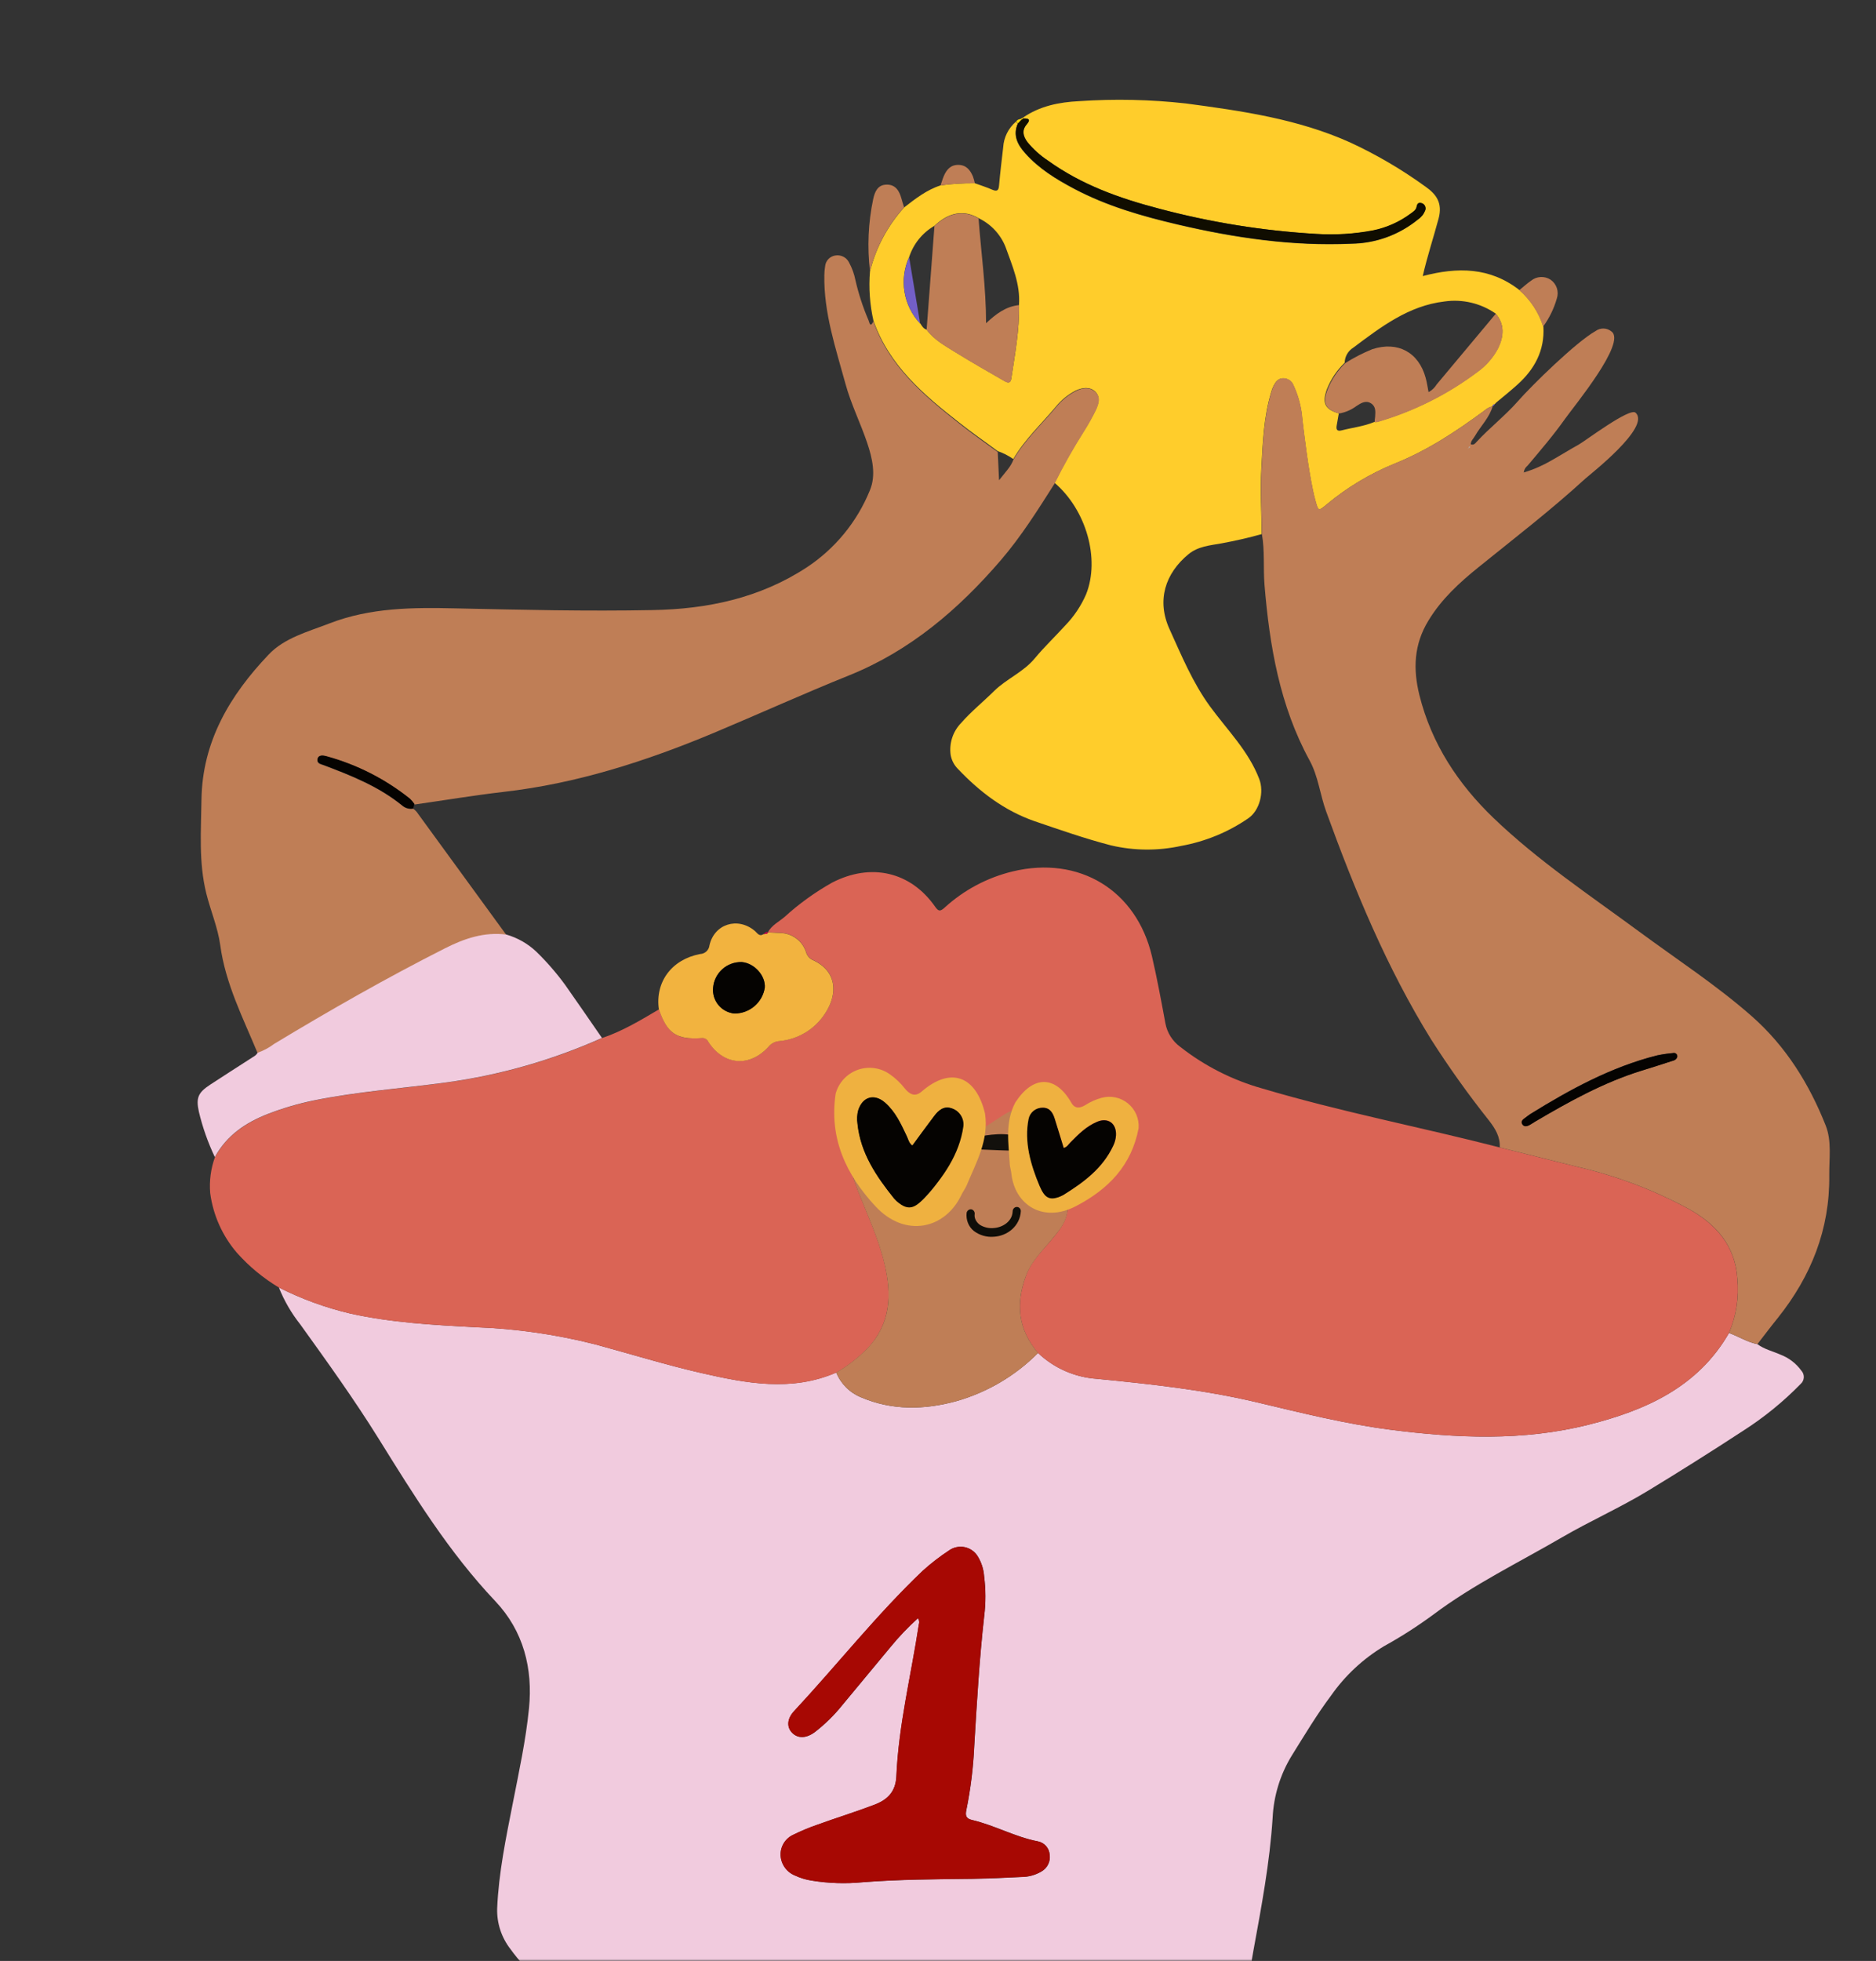 <?xml version="1.0" encoding="UTF-8"?> <svg xmlns="http://www.w3.org/2000/svg" width="469" height="490" viewBox="0 0 469 490" fill="none"><rect x="0" y="0" width="469" height="490" fill="#333333" stroke="none"/><mask id="mask0_2988_7007" style="mask-type:alpha" maskUnits="userSpaceOnUse" x="0" y="0" width="469" height="490"><rect width="469" height="490" fill="#C4C4C4"></rect></mask><g mask="url(#mask0_2988_7007)"><path d="M439.349 335.875C441.062 337.156 443.152 337.623 445.055 338.47C447.176 339.264 449.015 340.665 450.339 342.498C450.549 342.727 450.711 342.995 450.816 343.287C450.921 343.578 450.966 343.888 450.95 344.198C450.933 344.507 450.855 344.81 450.719 345.089C450.584 345.368 450.394 345.617 450.161 345.821C445.818 350.271 440.977 354.207 435.733 357.554C427.874 362.686 419.967 367.671 411.967 372.528C404.98 376.763 397.486 380.081 390.428 384.19C379.612 390.484 368.305 395.953 358.267 403.5C354.346 406.38 350.244 409.006 345.985 411.36C340.761 414.502 336.256 418.703 332.761 423.691C329.163 428.486 326.091 433.642 322.923 438.715C320.057 443.408 318.419 448.744 318.157 454.234C317.443 465.449 315.358 476.457 313.34 487.491C312.236 493.519 311.574 499.616 310.823 505.708C310.397 509.347 309.693 512.949 308.718 516.482C308.632 517.099 308.317 517.662 307.836 518.059C307.356 518.457 306.743 518.661 306.119 518.63C299.766 519.155 293.396 518.968 287.037 519.192C279.774 519.446 272.506 520.21 265.296 520.533C258.922 520.659 252.547 520.346 246.216 519.596C245.395 519.552 244.594 519.331 243.773 519.265C236.078 518.662 228.351 518.235 220.678 517.433C209.726 516.3 198.812 514.879 187.879 513.603C183.862 513.142 179.806 512.979 175.772 512.629C170.796 512.195 166.325 510.432 161.879 508.438C155.79 505.7 149.727 502.907 143.624 500.235C137.238 497.299 131.726 492.757 127.631 487.054C125.364 484.153 124.183 480.553 124.292 476.876C124.673 467.932 126.5 459.22 128.216 450.503C129.751 442.665 131.465 434.814 132.248 426.891C133.239 416.946 130.894 407.555 123.813 400.086C112.223 387.853 103.476 373.674 94.652 359.48C88.564 349.698 81.83 340.337 75.096 330.977C72.862 328.164 71.05 325.043 69.715 321.711C75.402 324.583 81.411 326.771 87.615 328.229C97.893 330.492 108.406 331.091 118.866 331.632C128.984 331.991 139.034 333.433 148.844 335.933C157.624 338.316 166.386 341.031 175.306 343.078C186.57 345.65 197.822 347.822 209.063 342.961C209.625 344.351 210.46 345.614 211.52 346.677C212.58 347.739 213.842 348.58 215.233 349.147C223.026 352.488 231.12 352.29 239.008 350.137C246.77 347.946 253.833 343.792 259.511 338.076C263.51 341.873 268.712 344.157 274.218 344.533C287.655 345.844 301.084 347.289 314.245 350.408C325.239 353.021 336.226 355.778 347.494 357.24C364.081 359.376 380.743 360.139 397.134 356C411.322 352.431 424.449 346.66 432.25 333.082C434.654 333.945 436.814 335.383 439.349 335.875ZM229.488 404.36C229.65 404.586 229.755 404.847 229.795 405.122C229.834 405.397 229.807 405.677 229.715 405.939C227.799 418.578 224.656 431.051 224.1 443.886C223.901 447.585 222.029 449.662 218.642 450.957C213.867 452.778 208.999 454.271 204.206 456.013C202.224 456.698 200.288 457.507 198.408 458.434C197.398 458.875 196.547 459.612 195.967 460.547C195.388 461.482 195.108 462.572 195.164 463.67C195.227 464.764 195.603 465.818 196.248 466.705C196.893 467.592 197.78 468.276 198.803 468.676C200.093 469.279 201.461 469.697 202.868 469.917C207.096 470.611 211.397 470.753 215.661 470.338C224.797 469.63 233.941 469.589 243.1 469.481C247.145 469.432 251.196 469.25 255.239 469.023C257.052 469.038 258.834 468.558 260.392 467.634C261.114 467.219 261.694 466.596 262.056 465.846C262.419 465.097 262.546 464.256 262.421 463.433C262.364 462.634 262.044 461.876 261.51 461.276C260.977 460.677 260.26 460.271 259.471 460.119C253.774 459.002 248.664 456.083 243.055 454.793C241.549 454.423 241.275 453.73 241.599 452.259C242.677 446.978 243.337 441.62 243.574 436.235C244.224 425.394 244.852 414.563 246.067 403.763C246.465 400.49 246.456 397.18 246.041 393.908C245.92 392.107 245.356 390.363 244.399 388.832C244.037 388.257 243.56 387.762 243 387.377C242.439 386.992 241.805 386.726 241.138 386.594C240.47 386.462 239.783 386.468 239.118 386.611C238.452 386.755 237.823 387.032 237.27 387.426C234.955 388.946 232.761 390.64 230.706 392.494C219.181 403.461 209.333 415.974 198.508 427.6C196.699 429.558 196.719 431.659 198.092 433.044C199.465 434.428 201.504 434.416 203.67 432.855C206.226 430.884 208.538 428.619 210.558 426.105C214.604 421.279 218.574 416.404 222.619 411.578C224.72 409 227.017 406.587 229.488 404.36Z" fill="#F1CBDE"></path><path d="M432.248 333.094C424.447 346.672 411.32 352.442 397.131 356.011C380.775 360.131 364.101 359.389 347.491 357.251C336.257 355.791 325.259 353.034 314.242 350.419C301.048 347.299 287.652 345.856 274.216 344.544C268.71 344.168 263.507 341.884 259.509 338.087C254.533 332.265 253.899 325.843 256.456 318.871C257.773 315.098 260.711 312.434 263.154 309.455C264.916 307.328 266.645 305.199 266.883 302.224C268.043 301.364 250.635 281.353 249.729 284.126L243.58 282.518C241.765 274.855 236.605 273.077 230.801 278.097C229.399 279.311 228.325 278.575 227.404 277.481C226.538 276.361 225.501 275.384 224.331 274.583C223.4 273.936 222.327 273.522 221.203 273.376C220.078 273.229 218.935 273.355 217.869 273.742C216.803 274.129 215.847 274.767 215.08 275.6C214.313 276.433 213.758 277.439 213.462 278.531C212.958 279.362 212.621 280.284 212.47 281.244C211.049 286.966 212.44 292.352 214.528 297.641C216.889 303.622 219.638 309.458 221.135 315.771C222.946 323.511 222.723 330.754 216.867 336.949C214.559 339.3 211.944 341.33 209.093 342.985C197.852 347.846 186.6 345.674 175.336 343.102C166.427 341.056 157.699 338.343 148.874 335.957C139.065 333.457 129.014 332.015 118.896 331.656C108.437 331.093 97.923 330.528 87.645 328.253C81.441 326.796 75.432 324.608 69.746 321.735C65.823 319.395 62.281 316.469 59.244 313.061C55.613 308.845 53.288 303.668 52.552 298.159C52.29 295.104 52.695 292.03 53.738 289.146C56.668 283.749 61.428 280.539 67.023 278.363C70.725 276.931 74.54 275.81 78.428 275.011C89.382 272.778 100.526 272 111.585 270.507C125.029 268.667 138.141 264.921 150.522 259.381C155.602 257.688 160.16 254.923 164.748 252.215C166.807 258.247 169.136 259.861 175.387 259.375C175.742 259.319 176.107 259.385 176.42 259.561C176.734 259.737 176.979 260.013 177.116 260.345C180.976 266.219 187.484 266.735 192.187 261.489C192.51 261.095 192.911 260.77 193.363 260.535C193.816 260.3 194.312 260.159 194.822 260.12C197.147 259.916 199.395 259.181 201.39 257.973C203.386 256.765 205.076 255.115 206.332 253.152C209.511 248.29 209.283 242.59 203.172 239.851C202.773 239.663 202.42 239.39 202.136 239.053C201.853 238.716 201.646 238.321 201.529 237.896C201.091 236.53 200.237 235.335 199.085 234.476C197.934 233.618 196.543 233.139 195.106 233.107C194.062 233.051 193.019 232.995 191.975 232.938C192.937 231.191 194.733 230.321 196.168 229.098C199.78 225.816 203.751 222.952 208.007 220.559C217.72 215.527 227.653 217.794 233.785 226.567C234.642 227.802 235.08 227.748 236.12 226.826C240.946 222.404 246.819 219.28 253.189 217.746C269.805 213.752 284.114 222.442 287.991 238.959C289.275 244.494 290.31 250.082 291.345 255.681C291.783 258.045 293.107 260.154 295.048 261.579C301.143 266.362 308.123 269.901 315.588 271.994C335.151 277.812 355.155 281.643 374.925 286.717C381.467 288.351 388.001 289.98 394.528 291.605C404.171 293.842 413.468 297.365 422.169 302.079C429.001 305.901 433.79 311.258 434.339 319.486C434.792 324.125 434.073 328.803 432.248 333.094Z" fill="#DA6455"></path><path d="M218.368 80.151C217.448 76.101 217.154 71.934 217.496 67.795C218.991 61.863 221.92 56.387 226.026 51.846C228.85 49.654 231.663 47.45 235.142 46.326C237.98 45.925 240.845 45.744 243.712 45.788C245.186 46.322 246.686 46.792 248.078 47.411C249.265 47.908 249.65 47.596 249.759 46.391C250.042 43.195 250.425 40.016 250.797 36.826C250.868 35.597 251.186 34.396 251.733 33.293C252.281 32.191 253.045 31.21 253.981 30.409L254.433 30.922C253.163 33.831 254.362 36.173 256.264 38.286C259.696 42.17 264.052 44.827 268.566 47.214C276.72 51.518 285.503 54.035 294.41 56.125C308.706 59.471 323.135 61.58 337.857 60.917C343.918 60.837 349.772 58.708 354.462 54.878C355.279 54.336 355.908 53.555 356.264 52.642C356.334 52.465 356.367 52.276 356.36 52.085C356.353 51.895 356.307 51.708 356.224 51.537C356.141 51.365 356.024 51.213 355.879 51.089C355.734 50.965 355.564 50.873 355.382 50.817C354.671 50.568 354.259 50.99 354.132 51.694C354.005 52.398 353.342 52.918 352.74 53.352C349.917 55.474 346.654 56.938 343.189 57.638C338.554 58.491 333.83 58.767 329.126 58.459C315.801 57.678 302.589 55.549 289.694 52.105C279.811 49.529 270.383 46.145 262.032 40.141C260.086 38.862 258.345 37.297 256.87 35.497C255.834 34.064 255.38 32.562 256.709 31.045C257.801 29.793 257.09 29.555 255.885 29.601L255.728 29.404C259.949 26.487 264.789 25.525 269.757 25.281C278.654 24.673 287.588 24.864 296.451 25.851C310.481 27.716 324.514 29.727 337.593 35.618C344.187 38.676 350.469 42.362 356.353 46.626C359.079 48.539 360.677 50.702 359.656 54.58C358.387 59.322 356.834 63.982 355.685 68.986C364.348 66.708 372.509 66.725 379.892 72.51C382.67 74.945 384.73 78.091 385.85 81.607C386.196 87.591 383.639 92.275 379.311 96.153C377.591 97.693 375.809 99.141 374.015 100.622L373.624 101.057C373.346 101.042 373.147 101.231 373.131 101.53C372.41 101.694 371.743 102.041 371.195 102.537C364.18 107.714 356.963 112.503 348.847 115.777C342.587 118.304 336.763 121.796 331.588 126.124C329.607 127.762 329.575 127.738 328.874 125.234C328.612 124.309 328.396 123.364 328.191 122.409C327.01 116.635 326.3 110.787 325.58 104.927C325.374 101.939 324.622 99.015 323.36 96.298C323.157 95.769 322.794 95.316 322.323 95C321.852 94.685 321.295 94.522 320.727 94.534C319.488 94.59 318.896 95.458 318.4 96.386C318.132 96.921 317.922 97.483 317.776 98.063C315.916 104.273 315.693 110.705 315.337 117.118C315.043 122.568 315.374 128.018 315.426 133.464C312.102 134.396 308.754 135.149 305.358 135.778C302.513 136.291 299.551 136.498 297.128 138.479C291.303 143.265 289.102 150.034 292.39 157.232C295.377 163.791 298.143 170.539 302.488 176.494C306.834 182.449 312.112 187.61 314.807 194.643C316.067 197.921 314.929 202.526 312.05 204.493C307.022 207.942 301.317 210.285 295.312 211.369C289.511 212.642 283.496 212.596 277.715 211.233C271.247 209.552 264.951 207.347 258.642 205.197C251.089 202.568 244.939 197.883 239.501 192.158C238.538 191.202 237.896 189.972 237.664 188.637C237.462 187.186 237.597 185.708 238.058 184.318C238.519 182.927 239.293 181.66 240.322 180.615C242.838 177.729 245.827 175.357 248.545 172.648C251.66 169.605 255.836 167.952 258.669 164.538C261.051 161.667 263.785 159.07 266.306 156.295C268.502 154.032 270.27 151.391 271.525 148.5C275.062 139.658 271.546 127.393 263.647 120.647C265.884 116.173 268.348 111.815 271.031 107.591C272.112 105.883 273.096 104.114 273.977 102.295C274.644 100.865 275.128 99.113 273.793 97.841C272.459 96.57 270.608 96.826 268.952 97.581C267.011 98.576 265.301 99.968 263.933 101.666C260.364 105.918 256.18 109.803 253.322 114.704C252.118 113.861 250.801 113.191 249.409 112.716C246.197 110.321 242.975 108.126 239.9 105.672C231.009 98.728 222.328 91.407 218.368 80.151ZM230.037 80.779C230.471 81.413 230.81 82.143 231.656 82.366C233.576 84.958 236.369 86.452 239.019 88.094C242.953 90.528 246.984 92.811 250.99 95.126C251.692 95.531 252.589 96.034 252.81 94.613C253.741 88.498 254.892 82.405 254.749 76.176C255.116 71.008 253.048 66.386 251.385 61.709C250.129 58.548 247.721 55.978 244.645 54.514C241.02 52.364 237.221 53.004 233.619 56.42C230.611 58.153 228.355 60.937 227.286 64.234C226.042 66.96 225.639 69.995 226.128 72.951C226.617 75.907 227.977 78.651 230.034 80.834L230.037 80.779ZM334.712 103.241C334.535 104.253 334.369 105.266 334.181 106.278C333.993 107.29 334.219 107.858 335.45 107.535C338.16 106.837 340.97 106.543 343.58 105.439C343.803 105.461 344.028 105.455 344.249 105.42C353.341 102.794 361.874 98.528 369.423 92.832C371.564 91.286 373.313 89.261 374.529 86.919C375.956 83.985 376.204 81.043 373.878 78.33C370.157 75.761 365.601 74.69 361.123 75.333C352.159 76.373 345.189 81.73 338.298 86.892C337.657 87.29 337.127 87.842 336.755 88.498C336.384 89.153 336.182 89.891 336.169 90.643C334.232 92.511 332.717 94.77 331.726 97.27C330.481 100.747 331.222 102.286 334.709 103.296L334.712 103.241Z" fill="#FFCD2B"></path><path d="M315.471 133.422C315.419 127.976 315.066 122.524 315.381 117.076C315.726 110.662 315.961 104.231 317.821 98.021C317.967 97.441 318.177 96.879 318.445 96.344C318.941 95.415 319.533 94.547 320.772 94.492C321.339 94.48 321.897 94.643 322.368 94.958C322.839 95.274 323.201 95.727 323.405 96.255C324.667 98.973 325.419 101.897 325.625 104.884C326.345 110.744 327.055 116.593 328.236 122.366C328.441 123.322 328.657 124.266 328.919 125.191C329.62 127.695 329.652 127.719 331.633 126.082C336.808 121.754 342.632 118.262 348.892 115.734C357.007 112.472 364.224 107.672 371.24 102.495C371.787 101.999 372.454 101.652 373.175 101.488C372.364 104.366 370.182 106.426 368.744 108.937C368.362 109.616 367.698 110.158 367.685 111.024C368.461 111.288 368.811 110.796 369.131 110.435C372.371 106.921 376.158 104.004 379.359 100.388C382.919 96.313 394.072 85.415 398.882 82.73C399.462 82.297 400.172 82.072 400.896 82.091C401.62 82.11 402.317 82.371 402.874 82.834C406.678 85.593 393.532 101.461 391.279 104.639C388.375 108.738 385.107 112.55 381.896 116.355C381.629 116.562 381.407 116.821 381.242 117.115C381.077 117.409 380.973 117.734 380.935 118.069C383.37 117.336 385.709 116.317 387.902 115.034C390.199 113.735 392.412 112.343 394.707 111.078C396.233 110.238 407.538 101.692 408.908 103.144C412.757 106.739 397.444 118.569 396.284 119.639C387.758 127.446 378.605 134.485 369.63 141.735C364.845 145.599 360.361 149.69 357.097 155.091C353.435 161.071 353.258 167.26 354.849 173.689C357.871 185.828 364.532 195.918 373.427 204.45C384.556 215.114 397.392 223.659 409.763 232.767C419.23 239.753 429.086 246.149 437.974 253.959C446.479 261.46 452.299 270.838 456.427 281.247C457.985 285.197 457.261 289.547 457.315 293.715C457.472 307.155 452.787 318.89 444.466 329.307C442.737 331.435 441.057 333.678 439.358 335.864C436.824 335.372 434.663 333.934 432.259 333.083C434.082 328.796 434.801 324.122 434.349 319.486C433.801 311.258 429.013 305.868 422.18 302.079C413.479 297.365 404.181 293.842 394.538 291.605C388.004 289.987 381.469 288.358 374.936 286.717C375.078 284.07 373.819 282.025 372.278 280.031C367.096 273.52 362.257 266.745 357.781 259.732C346.686 241.816 338.685 222.456 331.538 202.775C330.005 198.56 329.572 193.981 327.382 189.987C319.932 176.332 317.394 161.432 316.131 146.2C315.782 141.915 316.224 137.64 315.471 133.422ZM367.2 111.965L366.937 112.095C366.937 112.095 367.059 112.101 367.07 112.102C367.11 112.05 367.14 111.992 367.158 111.929C367.307 111.848 367.696 111.869 367.3 111.57L367.2 111.965ZM419.331 263.966C419.336 263.833 419.31 263.701 419.254 263.581C419.199 263.46 419.116 263.355 419.012 263.272C418.908 263.19 418.786 263.133 418.656 263.106C418.525 263.08 418.391 263.084 418.263 263.119C416.924 263.235 415.593 263.43 414.278 263.705C402.798 266.598 392.567 272.157 382.613 278.343C382.175 278.619 381.767 278.964 381.338 279.274C380.91 279.584 380.176 280.178 380.583 280.9C380.989 281.622 381.868 281.436 382.559 281.006C382.95 280.783 383.32 280.514 383.711 280.291C392.233 275.261 400.875 270.471 410.387 267.517C412.89 266.741 415.393 265.964 417.875 265.143C418.475 264.975 419.197 264.792 419.331 263.966Z" fill="#BF7E56"></path><path d="M253.368 114.818C256.226 109.917 260.375 106.075 263.98 101.781C265.347 100.083 267.057 98.691 268.999 97.696C270.657 96.885 272.397 96.623 273.84 97.956C275.282 99.289 274.693 100.924 274.023 102.41C273.142 104.229 272.158 105.997 271.077 107.706C268.395 111.93 265.93 116.287 263.693 120.762C259.484 127.39 255.295 134.063 250.163 140.03C239.593 152.304 227.535 162.631 212.216 168.784C200.835 173.359 189.626 178.455 178.292 183.2C161.433 190.236 144.13 195.805 125.88 197.878C118.44 198.744 111.046 199.979 103.64 201.036C103.31 200.543 102.932 200.084 102.512 199.665C96.368 194.754 89.282 191.148 81.691 189.068C80.891 188.837 79.718 188.496 79.43 189.702C79.143 190.909 80.231 190.956 80.995 191.253C87.915 193.847 94.793 196.605 100.616 201.362C100.989 201.676 101.426 201.904 101.896 202.031C102.366 202.158 102.858 202.181 103.338 202.097C103.633 202.316 103.903 202.565 104.144 202.841C111.639 213.109 119.133 223.388 126.626 233.678C121.098 232.959 116.083 234.678 111.287 237.108C96.716 244.478 82.54 252.559 68.569 260.994C67.312 261.943 65.916 262.692 64.429 263.216C60.773 254.387 56.377 245.863 55.061 236.172C54.462 231.774 52.63 227.542 51.561 223.197C49.65 215.462 50.264 207.574 50.37 199.803C50.575 185.228 57.531 173.693 67.115 163.611C71.084 159.381 77.001 157.855 82.392 155.767C92.626 151.808 103.25 151.779 113.894 152.019C130.31 152.38 146.713 152.773 163.143 152.446C176.886 152.208 189.929 149.443 201.572 141.849C208.714 137.169 214.257 130.43 217.466 122.53C219.061 118.75 218.098 114.51 216.791 110.651C215.12 105.695 212.737 100.946 211.37 95.918C208.932 87.01 205.922 78.172 206.084 68.749C206.095 68.008 206.161 67.269 206.281 66.538C206.342 65.858 206.633 65.22 207.107 64.728C207.581 64.236 208.209 63.921 208.887 63.834C209.562 63.73 210.252 63.844 210.858 64.158C211.464 64.472 211.953 64.971 212.256 65.581C213.011 66.965 213.55 68.455 213.856 70C214.642 73.431 215.736 76.784 217.125 80.019C217.335 80.463 217.516 82.062 218.346 80.307C222.305 91.562 230.987 98.873 239.929 105.908C243.015 108.362 246.267 110.615 249.438 112.952C249.533 115.112 249.628 117.272 249.76 120.001C251.386 117.922 252.726 116.617 253.368 114.818Z" fill="#BF7E56"></path><path d="M64.395 263.067C65.881 262.544 67.277 261.795 68.534 260.846C82.506 252.41 96.681 244.33 111.253 236.96C116.049 234.529 121.063 232.81 126.592 233.53C129.403 234.339 131.978 235.812 134.1 237.822C136.725 240.379 139.131 243.15 141.293 246.108C144.397 250.496 147.421 254.936 150.49 259.356C138.109 264.895 124.998 268.641 111.554 270.481C100.494 271.975 89.351 272.753 78.396 274.985C74.508 275.784 70.693 276.906 66.992 278.338C61.396 280.514 56.682 283.693 53.707 289.121C51.984 285.495 50.647 281.7 49.717 277.797C48.957 274.323 49.517 273.021 52.541 271.039C55.832 268.861 59.185 266.764 62.497 264.609C63.181 264.113 63.974 263.844 64.395 263.067Z" fill="#F1CBDE"></path><path d="M226.028 51.802C221.921 56.343 218.992 61.819 217.497 67.751C216.78 61.745 217.051 55.661 218.299 49.742C218.697 47.942 219.393 46.168 221.656 46.134C223.918 46.101 224.844 47.728 225.374 49.667C225.567 50.422 225.808 51.124 226.028 51.802Z" fill="#BF7E56"></path><path d="M385.783 81.603C384.663 78.087 382.603 74.941 379.825 72.506C380.815 71.704 381.741 70.843 382.781 70.132C383.457 69.587 384.288 69.269 385.156 69.222C386.025 69.174 386.885 69.401 387.617 69.87C388.366 70.38 388.926 71.121 389.212 71.979C389.498 72.838 389.493 73.766 389.199 74.621C388.479 77.13 387.323 79.493 385.783 81.603Z" fill="#BF7E56"></path><path d="M243.712 45.789C240.845 45.745 237.98 45.926 235.142 46.327C235.407 45.553 235.628 44.754 235.946 44.004C236.634 42.397 237.658 41.175 239.605 41.202C241.552 41.229 242.543 42.471 243.225 44.074C243.429 44.633 243.592 45.206 243.712 45.789Z" fill="#BF7E56"></path><path d="M254.028 30.377C254.149 30.183 254.318 30.023 254.519 29.914C254.72 29.804 254.946 29.748 255.175 29.75C255.247 29.819 255.314 29.893 255.374 29.972L254.523 30.892L254.028 30.377Z" fill="#FDD802"></path><path d="M373.134 101.474C373.15 101.175 373.346 101.041 373.627 101.001C373.588 101.298 373.467 101.492 373.134 101.474Z" fill="#6F5BC9"></path><path d="M373.602 101.053L373.992 100.619L373.602 101.053Z" fill="#6F5BC9"></path><path d="M255.129 29.748L255.692 29.423L255.849 29.62L255.329 29.97C255.269 29.89 255.202 29.816 255.129 29.748Z" fill="#FDD802"></path><path d="M229.489 404.361C227.011 406.583 224.707 408.993 222.598 411.567C218.553 416.393 214.583 421.268 210.537 426.093C208.517 428.607 206.205 430.873 203.649 432.844C201.527 434.407 199.511 434.421 198.071 433.033C196.632 431.644 196.678 429.547 198.487 427.589C209.312 415.951 219.16 403.45 230.685 392.483C232.74 390.629 234.934 388.935 237.249 387.415C237.802 387.021 238.431 386.743 239.097 386.6C239.762 386.457 240.449 386.451 241.117 386.583C241.784 386.714 242.418 386.981 242.979 387.366C243.54 387.751 244.016 388.246 244.378 388.821C245.335 390.352 245.899 392.096 246.02 393.897C246.435 397.169 246.444 400.479 246.046 403.752C244.831 414.552 244.203 425.383 243.553 436.224C243.316 441.608 242.656 446.966 241.578 452.248C241.254 453.719 241.525 454.467 243.034 454.781C248.64 456.127 253.75 459.046 259.45 460.108C260.239 460.259 260.956 460.666 261.489 461.265C262.023 461.864 262.343 462.623 262.4 463.422C262.525 464.245 262.398 465.086 262.035 465.835C261.673 466.585 261.093 467.208 260.371 467.623C258.813 468.547 257.031 469.027 255.218 469.012C251.178 469.195 247.126 469.377 243.079 469.47C233.92 469.577 224.777 469.596 215.64 470.327C211.376 470.742 207.075 470.6 202.847 469.905C201.44 469.686 200.072 469.268 198.782 468.665C197.759 468.265 196.872 467.581 196.227 466.694C195.582 465.806 195.206 464.753 195.143 463.659C195.087 462.56 195.367 461.471 195.946 460.536C196.526 459.601 197.377 458.864 198.387 458.423C200.267 457.495 202.203 456.687 204.185 456.002C208.978 454.26 213.846 452.767 218.621 450.946C222.031 449.652 223.924 447.577 224.079 443.874C224.635 431.04 227.781 418.522 229.694 405.928C229.787 405.669 229.817 405.392 229.781 405.12C229.746 404.847 229.645 404.587 229.489 404.361Z" fill="#A70803"></path><path d="M209.06 342.971C211.911 341.316 214.526 339.286 216.834 336.935C222.734 330.742 222.957 323.5 221.102 315.757C219.604 309.455 216.856 303.619 214.494 297.627C212.408 292.326 211.026 286.953 212.437 281.23C212.588 280.27 212.925 279.348 213.429 278.517C212.076 287.521 215.439 294.767 221.493 301.247C227.547 307.727 235.477 305.832 238.753 298.954C239.079 298.272 239.557 297.675 239.839 296.991C241.77 292.34 244.35 287.846 243.546 282.504C245.589 283.036 252.022 276.872 254.076 277.404C253.724 280.229 260.848 285.845 261.266 288.645C258.759 290.121 264.976 302.464 266.905 302.213C266.747 305.148 264.972 307.297 263.176 309.444C260.732 312.434 257.85 315.09 256.478 318.86C253.876 325.83 254.553 332.287 259.531 338.076C253.853 343.792 246.79 347.947 239.028 350.138C231.118 352.29 223.045 352.488 215.252 349.148C213.859 348.584 212.592 347.746 211.529 346.685C210.465 345.624 209.625 344.361 209.06 342.971Z" fill="#BF7E56"></path><path d="M244.374 284.104C244.374 284.104 250.609 282.662 253.727 283.907C256.844 285.152 254.398 287.576 254.398 287.576C254.398 287.576 245.293 287.297 244.21 287.15C243.127 287.003 244.374 284.104 244.374 284.104Z" fill="#12100C"></path><path d="M164.716 252.201C163.757 245.384 167.902 239.752 175.024 238.391C175.611 238.37 176.171 238.139 176.601 237.74C177.032 237.341 177.304 236.801 177.367 236.218C178.569 230.861 184.435 229.033 188.697 232.606C189.336 233.14 189.795 234.131 190.88 233.423C191.286 233.334 191.79 233.472 192.018 232.973L191.962 232.97C193.006 233.026 194.049 233.083 195.093 233.139C196.53 233.171 197.921 233.65 199.072 234.508C200.224 235.367 201.078 236.562 201.516 237.928C201.633 238.353 201.84 238.747 202.123 239.085C202.407 239.422 202.76 239.694 203.159 239.883C209.27 242.622 209.498 248.322 206.319 253.184C205.064 255.147 203.373 256.797 201.377 258.005C199.382 259.213 197.135 259.948 194.809 260.152C194.3 260.19 193.804 260.331 193.351 260.567C192.898 260.802 192.498 261.127 192.174 261.521C187.438 266.766 180.963 266.251 177.103 260.377C176.966 260.045 176.721 259.769 176.407 259.592C176.094 259.416 175.729 259.351 175.374 259.406C169.083 259.812 166.774 258.233 164.716 252.201ZM183.713 253.223C185.522 253.206 187.267 252.55 188.638 251.371C190.008 250.192 190.915 248.566 191.197 246.782C191.424 243.795 188.62 240.656 185.451 240.374C183.671 240.325 181.94 240.954 180.608 242.133C179.277 243.312 178.446 244.952 178.283 246.721C178.196 247.508 178.268 248.305 178.496 249.065C178.723 249.824 179.101 250.53 179.607 251.14C180.113 251.751 180.738 252.254 181.442 252.619C182.147 252.985 182.919 253.205 183.71 253.267L183.713 253.223Z" fill="#F2B33F"></path><path d="M246.252 278.23C247.253 284.86 244.059 290.432 241.666 296.202C241.308 297.05 240.712 297.795 240.322 298.63C236.255 307.154 226.281 309.372 218.912 301.477C211.542 293.582 207.245 284.452 208.914 273.289C209.281 271.934 209.97 270.687 210.921 269.654C211.872 268.62 213.059 267.83 214.381 267.35C215.702 266.87 217.12 266.714 218.515 266.896C219.91 267.077 221.241 267.591 222.395 268.393C223.844 269.392 225.131 270.608 226.21 271.997C227.34 273.347 228.671 274.263 230.423 272.746C237.605 266.534 243.957 268.73 246.252 278.23ZM228.093 286.252C227.201 285.648 227.065 284.663 226.686 283.843C225.245 280.821 223.851 277.769 221.266 275.519C218.681 273.27 215.663 274.107 214.591 277.471C214.301 278.554 214.241 279.686 214.412 280.794C215.13 288.154 219.137 293.979 223.572 299.506C225.587 302.003 228.742 301.928 231.153 299.336C235.907 294.441 239.001 288.181 239.999 281.438C240.265 279.597 240.195 277.804 238.077 277.013C235.96 276.221 234.714 277.432 233.577 278.914C231.688 281.312 229.907 283.783 228.093 286.252Z" fill="#EFB140"></path><path d="M254.743 76.232C254.886 82.461 253.735 88.553 252.804 94.669C252.583 96.09 251.642 95.584 250.984 95.182C246.978 92.867 242.946 90.595 239.013 88.15C236.363 86.508 233.615 85.016 231.65 82.422L233.613 56.476C237.215 53.071 241.013 52.431 244.639 54.57C245.285 63.27 246.523 71.913 246.515 80.766C248.989 78.455 251.439 76.588 254.743 76.232Z" fill="#BF7E56"></path><path d="M373.953 78.39C376.223 81.1 375.975 84.053 374.604 86.979C373.388 89.32 371.639 91.345 369.498 92.892C361.949 98.588 353.416 102.854 344.324 105.48C344.103 105.515 343.878 105.521 343.655 105.499C343.679 105.056 343.703 104.613 343.782 104.162C343.85 102.899 344.032 101.587 342.729 100.773C341.425 99.958 340.203 100.737 339.071 101.487C337.808 102.427 336.339 103.056 334.786 103.322C331.321 102.314 330.559 100.751 331.878 97.356C332.868 94.856 334.383 92.597 336.321 90.729C338.467 89.369 340.732 88.204 343.089 87.25C349.434 85.203 354.673 88.006 356.421 94.433C356.727 95.56 356.89 96.68 357.143 97.982C357.98 97.534 358.682 96.87 359.173 96.058C364.093 90.153 369.019 84.264 373.953 78.39Z" fill="#BF7E56"></path><path d="M255.332 29.971L255.852 29.621C257.057 29.575 257.768 29.813 256.676 31.065C255.346 32.604 255.744 34.103 256.838 35.517C258.313 37.317 260.053 38.883 261.999 40.161C270.351 46.165 279.822 49.552 289.661 52.125C302.568 55.565 315.792 57.687 329.128 58.459C333.847 58.745 338.584 58.444 343.229 57.562C346.693 56.862 349.956 55.398 352.779 53.277C353.382 52.842 354.048 52.467 354.171 51.618C354.295 50.77 354.708 50.536 355.421 50.742C355.604 50.797 355.773 50.889 355.918 51.013C356.063 51.137 356.181 51.289 356.263 51.461C356.346 51.632 356.393 51.819 356.399 52.01C356.406 52.2 356.373 52.389 356.303 52.566C355.947 53.479 355.318 54.26 354.501 54.802C349.811 58.632 343.957 60.761 337.897 60.841C323.174 61.505 308.734 59.395 294.45 56.049C285.543 53.959 276.759 51.442 268.606 47.138C264.091 44.751 259.735 42.095 256.303 38.211C254.446 36.1 253.202 33.756 254.472 30.847L255.332 29.971Z" fill="#100D00"></path><path d="M227.284 64.291L230.035 80.836C227.988 78.658 226.634 75.924 226.145 72.979C225.655 70.034 226.051 67.01 227.284 64.291Z" fill="#735FC7"></path><path d="M419.333 263.965C419.199 264.791 418.474 265.03 417.865 265.175C415.382 265.997 412.879 266.773 410.377 267.55C400.864 270.504 392.222 275.294 383.7 280.323C383.321 280.547 382.95 280.816 382.548 281.039C381.859 281.435 381.064 281.714 380.572 280.932C380.08 280.151 380.76 279.709 381.328 279.307C381.895 278.904 382.164 278.652 382.602 278.375C392.553 272.245 402.787 266.63 414.267 263.737C415.583 263.463 416.913 263.267 418.252 263.152C418.378 263.115 418.511 263.108 418.641 263.132C418.77 263.156 418.892 263.209 418.997 263.288C419.102 263.367 419.187 263.47 419.245 263.587C419.303 263.705 419.333 263.834 419.333 263.965Z" fill="#050301"></path><path d="M367.158 111.929C367.14 111.992 367.11 112.051 367.07 112.102C367.07 112.102 366.982 112.097 366.937 112.095L367.2 111.965L367.158 111.929Z" fill="#FEFEFE"></path><path d="M367.202 111.964L367.301 111.57C367.697 111.869 367.286 111.847 367.16 111.929L367.202 111.964Z" fill="#FEFEFE"></path><path d="M103.614 200.901C103.506 201.251 103.398 201.612 103.299 201.995C102.819 202.078 102.327 202.056 101.857 201.929C101.386 201.802 100.949 201.573 100.577 201.26C94.753 196.503 87.874 193.778 80.956 191.15C80.192 190.854 79.135 190.642 79.391 189.6C79.647 188.558 80.863 188.735 81.652 188.966C89.243 191.046 96.328 194.651 102.472 199.562C102.896 199.971 103.278 200.419 103.614 200.901Z" fill="#050301"></path><path d="M192.006 232.973C191.799 233.517 191.296 233.334 190.869 233.422C191.224 233.23 191.444 232.654 192.006 232.973Z" fill="#C70147"></path><path d="M183.708 253.267C182.921 253.205 182.153 252.986 181.451 252.624C180.749 252.261 180.127 251.762 179.621 251.157C179.115 250.551 178.736 249.85 178.505 249.096C178.275 248.342 178.198 247.549 178.279 246.765C178.441 244.996 179.273 243.356 180.604 242.177C181.935 240.998 183.667 240.369 185.446 240.418C188.616 240.7 191.42 243.839 191.192 246.826C190.91 248.61 190.004 250.236 188.633 251.415C187.263 252.594 185.518 253.25 183.708 253.267Z" fill="#050301"></path><path d="M228.09 286.249C229.904 283.781 231.696 281.311 233.519 278.887C234.634 277.403 236 276.232 238.019 276.985C238.94 277.294 239.724 277.913 240.239 278.735C240.753 279.557 240.965 280.531 240.839 281.492C239.865 288.427 235.799 294.252 231.095 299.309C228.729 301.903 226.854 303.002 223.514 299.479C219.079 293.952 215.105 288.128 214.354 280.767C214.183 279.659 214.244 278.527 214.533 277.444C215.607 274.047 218.517 273.148 221.208 275.492C223.899 277.836 225.188 280.794 226.628 283.816C227.073 284.662 227.198 285.646 228.09 286.249Z" fill="#050301"></path><path d="M267.832 275.547C268.789 277.22 270.099 276.88 271.365 276.115C272.602 275.322 273.952 274.72 275.369 274.331C276.502 274.015 277.695 273.976 278.847 274.218C279.998 274.459 281.075 274.974 281.985 275.718C282.895 276.462 283.612 277.414 284.076 278.493C284.54 279.572 284.736 280.747 284.649 281.917C282.88 291.198 277.148 297.145 268.958 301.403C260.767 305.662 253.686 301.093 252.839 293.237C252.758 292.466 252.498 291.719 252.448 290.994C252.16 285.78 251.186 280.506 253.815 275.515C258.261 268.633 263.882 268.658 267.832 275.547ZM263.676 279.534C263.21 278.054 262.456 276.758 260.65 276.794C258.844 276.83 258.212 278.229 257.907 279.757C256.832 285.356 257.54 291.151 259.933 296.33C261.112 299.037 263.579 299.97 265.86 298.548C270.894 295.42 275.648 291.92 278.288 286.319C278.708 285.487 278.954 284.577 279.01 283.647C279.17 280.678 277.028 279.097 274.293 280.261C271.558 281.424 269.673 283.345 267.695 285.338C267.165 285.876 266.802 286.623 265.932 286.854C265.173 284.402 264.447 281.964 263.676 279.534Z" fill="#EFB140"></path><path d="M265.93 286.854C265.171 284.402 264.444 281.964 263.673 279.534C263.207 278.053 262.453 276.757 260.647 276.793C259.833 276.781 259.039 277.051 258.403 277.558C257.766 278.065 257.326 278.777 257.157 279.572C256.002 285.309 257.654 291.041 259.916 296.384C261.096 299.091 262.235 300.475 265.843 298.602C270.878 295.474 275.631 291.975 278.271 286.373C278.691 285.541 278.937 284.632 278.994 283.702C279.153 280.733 277.011 279.151 274.276 280.315C271.541 281.479 269.656 283.399 267.679 285.392C267.163 285.876 266.799 286.623 265.93 286.854Z" fill="#050301"></path><path d="M253.132 303.683L252.684 303.314L253.132 303.683Z" fill="#FDA199"></path></g><path d="M241.658 303.039C241.557 303.909 241.67 304.787 241.986 305.585C242.303 306.384 242.811 307.077 243.463 307.596C244.897 308.674 246.652 309.183 248.431 309.038C251.819 308.859 255.018 306.389 255.21 302.602C255.198 302.314 255.079 302.046 254.878 301.857C254.677 301.668 254.411 301.573 254.139 301.593C253.867 301.613 253.611 301.747 253.427 301.965C253.243 302.183 253.147 302.467 253.159 302.754C253.03 305.249 250.63 306.697 248.518 306.853C247.306 306.987 246.094 306.726 245.045 306.105C244.232 305.574 243.534 304.558 243.656 303.48C243.709 303.198 243.659 302.908 243.516 302.67C243.372 302.432 243.147 302.263 242.885 302.199C242.62 302.145 242.343 302.203 242.113 302.362C241.883 302.521 241.719 302.768 241.655 303.049L241.658 303.039Z" fill="#0F0E09"></path></svg> 